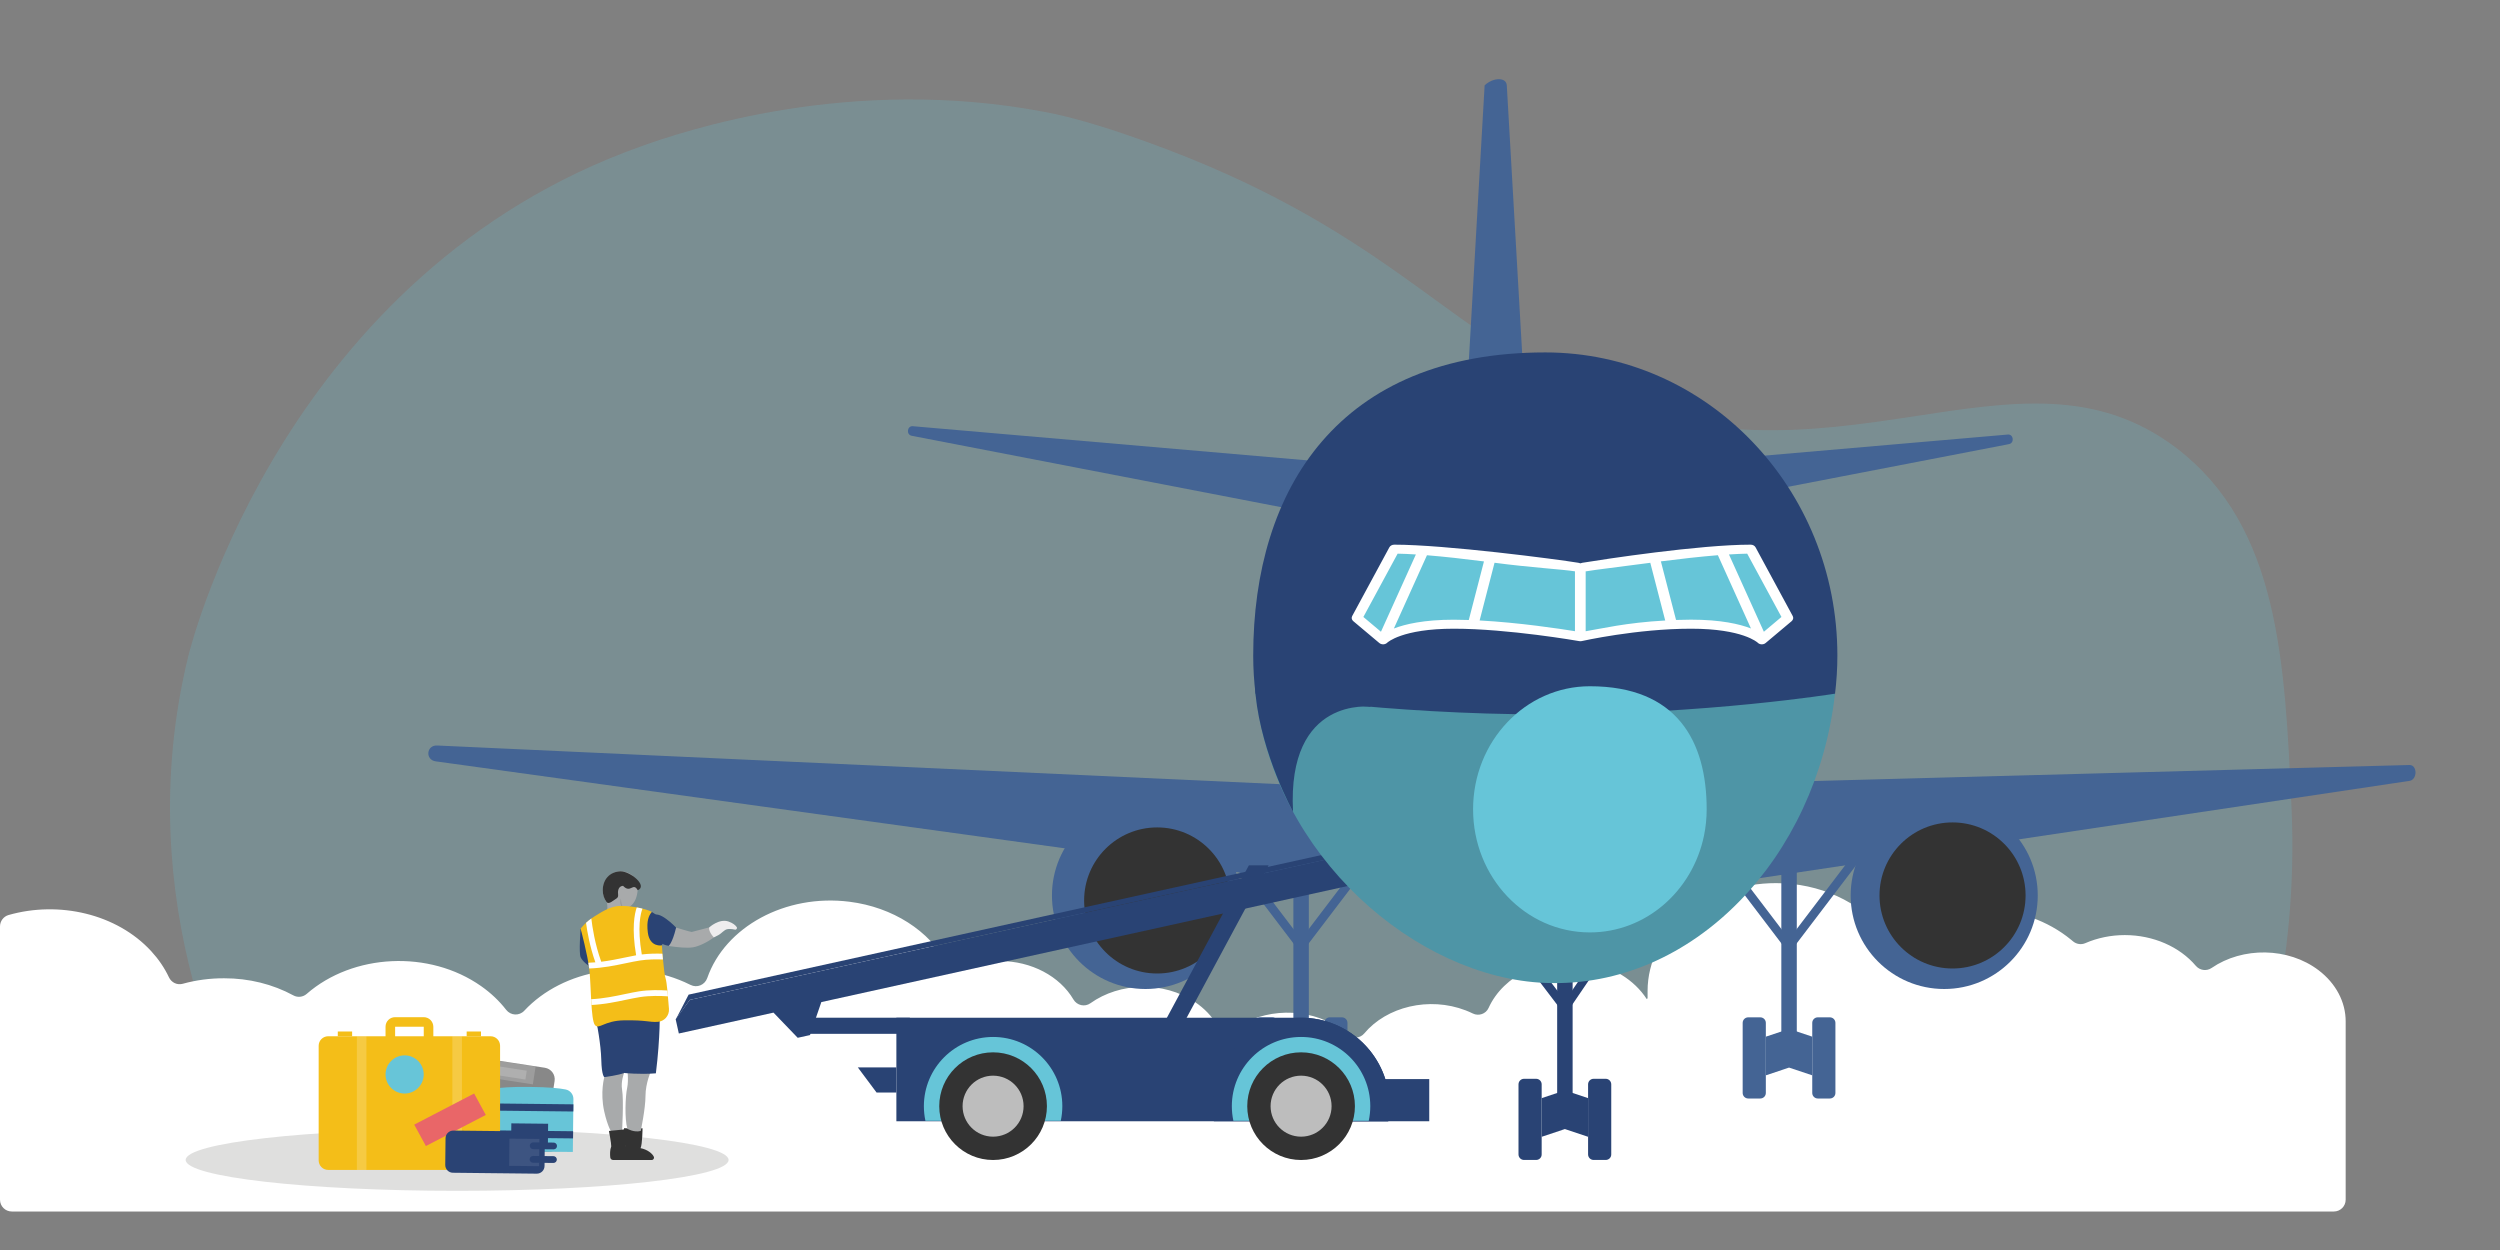 <?xml version="1.0" encoding="UTF-8"?>
<svg xmlns="http://www.w3.org/2000/svg" xmlns:xlink="http://www.w3.org/1999/xlink" version="1.1" id="Layer_1" x="0px" y="0px" viewBox="0 0 600 300" style="enable-background:new 0 0 600 300;" xml:space="preserve">
<rect x="0" y="0" width="600" height="300" fill="#808080" stroke="none"/>
<style type="text/css">
	.st0{opacity:0.21;fill:#66C5D8;}
	.st1{fill:#FFFFFF;}
	.st2{fill:#446494;}
	.st3{fill:#DFDFDE;}
	.st4{fill:#D2D2D2;}
	.st5{fill:#294374;}
	.st6{fill:#66C5D8;}
	.st7{opacity:0.24;fill:#FFFFFF;}
	.st8{fill:#333333;}
	.st9{fill:#BDBDBD;}
	.st10{fill:#2A4374;}
	.st11{opacity:0.09;fill:#FFFFFF;}
	.st12{fill:#67C5D8;}
	.st13{fill:#888888;}
	.st14{opacity:0.18;fill:#FFFFFF;}
	.st15{fill:#A8AAAB;}
	.st16{opacity:0.15;fill:#333333;}
	.st17{fill:#F4BE18;}
	.st18{fill:#EEEDEE;}
	.st19{fill:#4E95A6;}
	.st20{opacity:0.19;fill:#FFFFFF;}
	.st21{fill:#E96668;}

	@-webkit-keyframes cloudineys {
    from {
        transform:scale(1) translateX(0px);
    }

	50% {
		transform:scale(1.02) translateX(1px);
	}

    to {
        transform:scale(1) translateX(0px);
    }
	}

	#cloudys {
	transform-origin: 281px 290px;
	animation-duration: 5s;
	animation-name: cloudineys;
	animation-iteration-count: infinite;
	transition-timing-function: ease-in-out;
	}

	@-webkit-keyframes reflecting {
    from {
        transform: translateX(0px);
		opacity:0.4;
    }

    to {
        transform: translateX(20px);
		opacity:0;
    }
	}

	#ref1 {
	opacity:0;
	animation-duration: 7.5s;
	animation-name: reflecting;
	animation-iteration-count: infinite;
	transition-timing-function: ease-in-out;
	}

	#ref2 {
	opacity:0;
	animation-duration: 7.5s;
	animation-name: reflecting;
	animation-iteration-count: infinite;
	transition-timing-function: ease-in-out;
	animation-delay:1s;
	}



	/*character*/

	@-webkit-keyframes char1top {
    from {
        transform:rotate(20deg);
	}

	9.9%{
		transform:rotate(0deg);
	}
	10%{
	}

	29.9%{
	}

	30%{
		transform:rotate(20deg);
	}

	49.9%{
		transform:rotate(0deg);
	}

	50%{
	}

	69.9%{
	}

	70%{
		transform:rotate(20deg);
	}

	89.9%{
		transform:rotate(0deg);
	}

	90%{
	}

    to {
		transform:rotate(20deg);
    }
	}

	#chartop {
	transform-origin: 150.3px 243px;
	animation-duration: 15s;
	animation-name: char1top;
	animation-iteration-count: infinite;
	transition-timing-function: ease-in-out;
	}

	@-webkit-keyframes char2top {
    from {
        
	}

	9.9%{
		
	}
	10%{
		transform:rotate(-30deg);
	}

	29.9%{
		transform:rotate(0deg);
	}

	30%{
		
	}

	49.9%{
		
	}

	50%{
		transform:rotate(-30deg);
	}

	69.9%{
		transform:rotate(0deg);
	}

	70%{
		
	}

	89.9%{
		
	}

	90%{
		transform:rotate(-30deg);
	}

    to {
		transform:rotate(0deg);
    }
	}

	#chartop2 {
	transform-origin: 150.3px 243px;
	animation-duration: 15s;
	animation-name: char2top;
	animation-iteration-count: infinite;
	transition-timing-function: ease-in-out;
	}

	@-webkit-keyframes char1armed {
    from {
        transform:rotate(20deg);
	}

	9.9%{
		transform:rotate(0deg);
	}
	10%{
	}

	29.9%{
	}

	30%{
		transform:rotate(20deg);
	}

	49.9%{
		transform:rotate(0deg);
	}

	50%{
	}

	69.9%{
	}

	70%{
		transform:rotate(20deg);
	}

	89.9%{
		transform:rotate(0deg);
	}

	90%{
	}

    to {
		transform:rotate(20deg);
    }
	}

	#chararm {
	transform-origin: 158px 222px;
	animation-duration: 15s;
	animation-name: char1armed;
	animation-iteration-count: infinite;
	transition-timing-function: ease-in-out;
	}

	@-webkit-keyframes char2armed {
    from {
        
	}

	9.9%{
		
	}
	10%{
		transform:rotate(-40deg);
	}

	29.9%{
		transform:rotate(0deg);
	}

	30%{
		
	}

	49.9%{
		
	}

	50%{
		transform:rotate(-40deg);
	}

	69.9%{
		transform:rotate(0deg);
	}

	70%{
		
	}

	89.9%{
		
	}

	90%{
		transform:rotate(-40deg);
	}

    to {
		transform:rotate(0deg);
    }
	}

	#chararm2 {
	transform-origin: 143.8px 221px;
	animation-duration: 15s;
	animation-name: char2armed;
	animation-iteration-count: infinite;
	transition-timing-function: ease-in-out;
	}

	@-webkit-keyframes wholechar {
    from {
        opacity:1;
	}

	9.9%{
		opacity:1;
	}
	10%{
		opacity:0;
	}

	29.9%{
		opacity:0;
	}

	30%{
		opacity:1;
	}

	49.9%{
		opacity:1;
	}

	50%{
		opacity:0;
	}

	69.9%{
		opacity:0;
	}

	70%{
		opacity:1;
	}

	89.9%{
		opacity:1;
	}

	90%{
		opacity:0;
	}

    to {
        opacity:0;
    }
	}

	#character {
	transform-origin: 158px 243px;
	animation-duration: 15s;
	animation-name: wholechar2;
	animation-iteration-count: infinite;
	transition-timing-function: ease-in-out;
	animation-delay:0.8s;
	}

	@-webkit-keyframes wholechar2 {
    from {
        opacity:0;
	}

	9.9%{
		opacity:0;
	}
	10%{
		opacity:1;
	}

	29.9%{
		opacity:1;
	}

	30%{
		opacity:0;
	}

	49.9%{
		opacity:0;
	}

	50%{
		opacity:1;
	}

	69.9%{
		opacity:1;
	}

	70%{
		opacity:0;
	}

	89.9%{
		opacity:0;
	}

	90%{
		opacity:1;
	}

    to {
        opacity:1;
    }
	}

	#character2 {
	opacity:0;
	transform-origin: 158px 243px;
	animation-duration: 15s;
	animation-name: wholechar;
	animation-iteration-count: infinite;
	transition-timing-function: ease-in-out;
	animation-delay:0.8s;
	}

	/*baggages*/

	@-webkit-keyframes baggings {
    from{
        transform:rotate(0deg) translateY(0px) translateX(0px);
    }

	15%{
        transform:rotate(-20deg) translateY(-35px) translateX(20px);
    }

	30%{
		transform:rotate(-12deg) translateY(-27px) translateX(55px);
	}

    to{
        transform:rotate(-12deg) translateY(-29px) translateX(220px);
    }
	}

	#bag11 {
	transform-origin: 122px 270px;
	animation-duration: 15s;
	animation-name: baggings;
	animation-iteration-count: infinite;
	transition-timing-function: ease-in-out;
	}

	#bag22 {
	transform-origin: 122px 270px;
	animation-duration: 15s;
	animation-name: baggings;
	animation-iteration-count: infinite;
	transition-timing-function: ease-in-out;
	animation-delay:5s;
	}

	#bag33 {
	transform-origin: 122px 270px;
	animation-duration: 15s;
	animation-name: baggings;
	animation-iteration-count: infinite;
	transition-timing-function: ease-in-out;
	animation-delay:11s;
	}
</style>
<g>
	<path class="st0" d="M65.35,280.77c-9.48-16.08-34.59-64-20.19-123.18c1.15-4.74,24.02-92.29,108.59-122.43   c10.37-3.7,50.23-17.27,97.22-8.25c4.82,0.92,12.03,2.74,24.11,7.09c55.56,20.03,70.7,43.88,102.24,58.71   c62.06,29.17,106.6-14.67,145.21,14.97c24.41,18.74,25.86,51.03,27.44,86.35c1.7,37.79-7.73,68.34-15.46,87.32   C378.13,281.16,221.74,280.97,65.35,280.77z"></path>
	<path id="cloudys" class="st1" d="M556.49,232.88c-7.32-5.58-18.27-5.67-25.7-0.57c-1.21,0.83-2.83,0.61-3.79-0.51   c-3.89-4.58-10.22-7.38-17.05-7.38c-3.31,0-6.56,0.67-9.48,1.94c-0.99,0.43-2.13,0.25-2.96-0.45c-0.13-0.12-0.27-0.23-0.41-0.34   c-11.38-9.39-29.24-9.83-41.23-1.43c-1.24,0.87-2.95,0.69-3.88-0.51c-5.66-7.23-15.3-11.67-25.73-11.68   c-17.02-0.01-30.83,11.59-30.84,25.9v1.74l-0.2,0.19c-3-4.64-8.31-7.9-14.47-8.89c-10.14-1.63-19.96,3.19-23.5,11.04   c-0.64,1.41-2.36,2-3.75,1.32c-0.57-0.28-1.15-0.53-1.74-0.76c-8.78-3.38-18.98-0.88-24.34,5.54c-1.01,1.21-2.83,1.32-4,0.27   c-0.66-0.6-1.38-1.15-2.14-1.66c-7.51-5.01-18.02-4.69-25.05,0.35c-1.37,0.98-3.24,0.52-4.1-0.93c-1.27-2.16-3.1-4.07-5.36-5.59   c-7.5-5.03-18.02-4.73-25.07,0.31c-1.36,0.97-3.23,0.53-4.08-0.91c-3.27-5.56-10.06-9.22-17.66-9.22c-3.17,0-6.27,0.65-9.05,1.87   c-1.33,0.58-2.89,0.06-3.58-1.22c-4.29-7.92-13.07-13.57-23.45-14.88c-15.42-1.95-29.88,6.07-34.14,18.31   c-0.58,1.66-2.44,2.44-4.01,1.65c-0.04-0.02-0.09-0.04-0.13-0.06c-13.42-6.67-30.41-3.78-39.78,6.26   c-1.21,1.29-3.25,1.18-4.34-0.22c-1.65-2.13-3.67-4.04-6-5.68c-12.47-8.78-30.78-7.83-41.89,1.87c-0.89,0.77-2.16,0.91-3.19,0.34   c-4.93-2.68-10.68-4.11-16.58-4.1c-3.39-0.02-6.76,0.43-9.97,1.32c-1.33,0.37-2.7-0.29-3.3-1.55c-1.06-2.25-2.5-4.37-4.27-6.29   c-8.26-8.97-22.14-12.12-34.24-8.66C0.84,219.96,0,221.08,0,222.34v65.59c0,1.57,1.27,2.83,2.83,2.83h278.65h278.65   c1.57,0,2.83-1.27,2.83-2.83v-42.78C562.97,240.47,560.61,236.02,556.49,232.88z"></path>
	<path class="st2" d="M364.68,114.44l117.2-10.15c1.38-0.12,1.64,2.03,0.28,2.3l-117.48,22.7V114.44z"></path>
	<path class="st2" d="M356.31,20.48l-6.08,105.94h17.48l-6.08-105.94C361.51,18.51,358.42,18.51,356.31,20.48z"></path>
	<g>
		<rect x="427.52" y="208.56" class="st2" width="3.71" height="41.16"></rect>
		<polygon class="st2" points="429.46,228.71 428.15,226.99 447.83,201.1 449.15,202.82   "></polygon>
		<polygon class="st2" points="430.59,226.99 429.28,228.71 409.6,202.82 410.91,201.1   "></polygon>
		<path class="st2" d="M422.47,263.64h-2.9c-0.74,0-1.33-0.6-1.33-1.33v-16.82c0-0.74,0.6-1.33,1.33-1.33h2.9    c0.74,0,1.33,0.6,1.33,1.33v16.82C423.8,263.05,423.21,263.64,422.47,263.64z"></path>
		<path class="st2" d="M439.17,263.64h-2.9c-0.74,0-1.33-0.6-1.33-1.33v-16.82c0-0.74,0.6-1.33,1.33-1.33h2.9    c0.74,0,1.33,0.6,1.33,1.33v16.82C440.5,263.05,439.91,263.64,439.17,263.64z"></path>
		<polygon class="st2" points="434.94,248.8 429.37,246.94 423.8,248.8 423.8,258.08 429.37,256.22 434.94,258.08   "></polygon>
	</g>
	<g>
		<rect x="310.41" y="208.56" class="st2" width="3.71" height="41.16"></rect>
		<polygon class="st2" points="312.35,228.71 311.04,226.99 330.72,201.1 332.04,202.82   "></polygon>
		<polygon class="st2" points="313.48,226.99 312.17,228.71 292.49,202.82 293.8,201.1   "></polygon>
		<path class="st2" d="M305.36,263.64h-2.9c-0.74,0-1.33-0.6-1.33-1.33v-16.82c0-0.74,0.6-1.33,1.33-1.33h2.9    c0.74,0,1.33,0.6,1.33,1.33v16.82C306.7,263.05,306.1,263.64,305.36,263.64z"></path>
		<path class="st2" d="M322.06,263.64h-2.9c-0.74,0-1.33-0.6-1.33-1.33v-16.82c0-0.74,0.6-1.33,1.33-1.33h2.9    c0.74,0,1.33,0.6,1.33,1.33v16.82C323.4,263.05,322.8,263.64,322.06,263.64z"></path>
		<polygon class="st2" points="317.83,248.8 312.26,246.94 306.7,248.8 306.7,258.08 312.26,256.22 317.83,258.08   "></polygon>
	</g>
	<path class="st2" d="M413.21,188.04l165.05-4.44c1.94-0.05,1.96,3.52,0.02,3.81l-167.49,25.07L413.21,188.04L413.21,188.04z"></path>
	<path class="st3" d="M174.86,278.39c0,4.09-29.17,7.41-65.15,7.41s-65.15-3.32-65.15-7.41c0-4.09,29.17-7.41,65.15-7.41   S174.86,274.3,174.86,278.39z"></path>
	
		<rect x="289.49" y="206.94" transform="matrix(0.707 -0.707 0.707 0.707 -58.121 275.427)" class="st4" width="27.83" height="1.86"></rect>
	<path class="st2" d="M336.28,112.44l-117.2-10.15c-1.38-0.12-1.64,2.03-0.28,2.3l117.48,22.7V112.44z"></path>
	<path class="st5" d="M440.97,157.32c0-40.17-31.38-72.74-70.1-72.74c-49.33,0-70.1,32.56-70.1,72.74c0,3.12,0.19,6.19,0.56,9.21   c24.03,16.06,115.17,15.4,139.07,0.05C440.77,163.54,440.97,160.45,440.97,157.32z"></path>
	<g>
		<path class="st6" d="M378.56,136.12c-4.75-0.78-31.75-4.33-43.95-4.33l-8.93,16.51l6.25,5.25c0,0,3.57-3.75,16.98-3.75    c13.4,0,30.38,3,30.38,3v-15.95C379.28,136.5,378.98,136.19,378.56,136.12z"></path>
		<path class="st6" d="M380,136.12c4.75-0.78,27.95-4.33,40.15-4.33l8.93,16.51l-6.25,5.25c0,0-3.57-3.75-16.98-3.75    s-26.58,3-26.58,3v-15.95C379.28,136.5,379.58,136.19,380,136.12z"></path>
		<path class="st1" d="M430.26,147.86l-8.93-16.51c-0.21-0.38-0.66-0.63-1.17-0.63c-12.25,0-35.17,3.49-40.4,4.35h0    c-0.17,0.03-0.32,0.08-0.47,0.13c-0.15-0.06-0.31-0.11-0.47-0.13h0c-5.23-0.86-31.96-4.35-44.2-4.35c-0.5,0-0.96,0.25-1.17,0.63    l-8.93,16.51c-0.22,0.41-0.12,0.89,0.26,1.21l6.25,5.25c0.24,0.2,0.57,0.32,0.91,0.32c0.02,0,0.05,0,0.07,0    c0.36-0.02,0.7-0.16,0.93-0.4c0.03-0.03,3.54-3.35,15.97-3.35c13.11,0,29.94,2.95,30.11,2.98c0.04,0.01,0.08,0.01,0.12,0.01    c0.05,0,0.1,0.01,0.15,0.01c0.05,0,0.1-0.01,0.15-0.01c0.04,0,0.08,0,0.12-0.01c0.17-0.03,13.2-2.98,26.31-2.98    c12.42,0,15.95,3.33,15.97,3.35c0.23,0.24,0.57,0.39,0.93,0.4c0.02,0,0.05,0,0.07,0c0.34,0,0.67-0.11,0.91-0.32l6.25-5.25    C430.37,148.75,430.48,148.27,430.26,147.86z M378,151.49c-3.7-0.6-13.43-2.07-22.89-2.58l3.58-13.85    c8.57,1.14,16.39,1.59,19.3,2.06V151.49z M335.43,132.88c1.32,0.02,2.8,0.09,4.38,0.19l-8.38,18.55l-4.22-3.55L335.43,132.88z     M334.53,150.84l7.94-17.58c4.23,0.34,9.01,0.88,13.68,1.48l-3.64,14.06c-1.22-0.04-2.43-0.07-3.61-0.07    C341.75,148.73,337.25,149.79,334.53,150.84z M380.56,137.13c2.91-0.48,6.93-0.92,15.51-2.06l3.58,13.85    c-9.46,0.52-15.39,1.98-19.09,2.58L380.56,137.13L380.56,137.13z M402.25,148.79l-3.64-14.06c4.68-0.6,9.45-1.14,13.68-1.48    l7.94,17.58c-2.72-1.05-7.22-2.11-14.38-2.11C404.68,148.73,403.47,148.75,402.25,148.79z M423.33,151.62l-8.38-18.55    c1.58-0.1,3.06-0.17,4.38-0.19l8.22,15.19L423.33,151.62z"></path>
		<polygon id="ref1" class="st7" points="345.34,150 348.42,132.72 354.61,133.26 350.51,150   "></polygon>
		<polygon id="ref2" class="st7" points="336.87,150 339.95,132.72 346.14,133.26 342.04,150   "></polygon>
	</g>
	<g>
		<rect x="373.72" y="223.31" class="st5" width="3.71" height="41.16"></rect>
		<polygon class="st5" points="375.75,243.46 374.57,241.74 392.17,215.85 393.35,217.58   "></polygon>
		<polygon class="st5" points="376.79,241.74 375.48,243.46 355.8,217.58 357.11,215.85   "></polygon>
		<path class="st5" d="M368.67,278.39h-2.9c-0.74,0-1.33-0.6-1.33-1.33v-16.82c0-0.74,0.6-1.33,1.33-1.33h2.9    c0.74,0,1.33,0.6,1.33,1.33v16.82C370.01,277.8,369.41,278.39,368.67,278.39z"></path>
		<path class="st5" d="M385.37,278.39h-2.9c-0.74,0-1.33-0.6-1.33-1.33v-16.82c0-0.74,0.6-1.33,1.33-1.33h2.9    c0.74,0,1.33,0.6,1.33,1.33v16.82C386.71,277.8,386.11,278.39,385.37,278.39z"></path>
		<polygon class="st5" points="381.14,263.55 375.57,261.69 370.01,263.55 370.01,272.83 375.57,270.97 381.14,272.83   "></polygon>
	</g>
	<path class="st2" d="M326.73,189.1l-221.81-10.18c-2.61-0.12-2.92,3.45-0.33,3.81L328,213.62L326.73,189.1L326.73,189.1z"></path>
	<circle class="st2" cx="274.92" cy="214.91" r="22.45"></circle>
	<circle class="st8" cx="277.72" cy="216.11" r="17.53"></circle>
	<rect x="191.45" y="244.25" class="st5" width="26.91" height="3.87"></rect>
	<polygon class="st5" points="299.73,207.68 304.47,207.68 282.57,248.4 277.83,248.4  "></polygon>
	<polygon class="st5" points="341.6,208.64 197.12,240.5 194.4,248.42 191.45,249.07 185.64,243.03 162.92,248.04 162.16,244.62    165.55,239.97 340.02,201.49  "></polygon>
	<polygon class="st5" points="165.55,239.97 340.02,201.49 339.74,200.23 165.27,238.71 162.18,244.68  "></polygon>
	<path class="st5" d="M333.49,265.48c0,1.23-0.11,2.45-0.31,3.62H215.13v-24.85h97.13C323.99,244.25,333.49,253.75,333.49,265.48z"></path>
	<path class="st6" d="M254.96,265.48c0,1.2-0.13,2.37-0.37,3.51H222.1c-0.24-1.13-0.37-2.31-0.37-3.51   c0-9.17,7.44-16.61,16.61-16.61C247.52,248.87,254.96,256.3,254.96,265.48z"></path>
	<polygon class="st5" points="210.38,262.21 215.13,262.21 215.13,256.18 205.88,256.18  "></polygon>
	<rect x="322.15" y="258.98" class="st5" width="20.87" height="10.12"></rect>
	<circle class="st8" cx="238.34" cy="265.48" r="12.92"></circle>
	<circle class="st9" cx="238.34" cy="265.48" r="7.32"></circle>
	<path class="st5" d="M333.49,265.48c0,1.23-0.11,2.45-0.31,3.62h-41.85c-0.2-1.17-0.31-2.39-0.31-3.62   c0-11.73,9.51-21.23,21.23-21.23C323.99,244.25,333.49,253.75,333.49,265.48z"></path>
	<path class="st6" d="M328.87,265.48c0,1.2-0.13,2.37-0.37,3.51h-32.49c-0.24-1.13-0.37-2.31-0.37-3.51   c0-9.17,7.44-16.61,16.61-16.61C321.44,248.87,328.87,256.3,328.87,265.48z"></path>
	<circle class="st8" cx="312.26" cy="265.48" r="12.92"></circle>
	<g id="bag33">
		<path class="st10" d="M132.09,276.33l-20.13,0.12c-1.02,0.01-1.85-0.82-1.86-1.84l-0.04-6.42c-0.01-1.02,0.82-1.85,1.84-1.86    l20.13-0.12c1.02-0.01,1.85,0.82,1.86,1.84l0.04,6.42C133.93,275.49,133.11,276.32,132.09,276.33z"></path>
		
			<rect x="111.39" y="268.08" transform="matrix(1 -5.910607e-03 5.910607e-03 1 -1.602 0.684)" class="st11" width="7.18" height="6.53"></rect>
		<path class="st10" d="M112.87,273.83l-4.9,0.03c-0.45,0-0.82-0.36-0.82-0.81l0,0c0-0.45,0.36-0.82,0.81-0.82l4.9-0.03    c0.45,0,0.82,0.36,0.82,0.81l0,0C113.69,273.46,113.32,273.82,112.87,273.83z"></path>
		<path class="st10" d="M112.85,270.56l-4.9,0.03c-0.45,0-0.82-0.36-0.82-0.81l0,0c0-0.45,0.36-0.82,0.81-0.82l4.9-0.03    c0.45,0,0.82,0.36,0.82,0.81l0,0C113.67,270.19,113.31,270.56,112.85,270.56z"></path>
	</g>
	<g id="bag22">
		<path class="st12" d="M132.27,263.62l0.07,12.7l-20.88,0.12l-0.07-12.7c-0.01-1.12,0.79-2.08,1.88-2.29    c1.45-0.28,4.01-0.54,8.54-0.57c4.53-0.03,7.09,0.2,8.55,0.47C131.46,261.55,132.26,262.5,132.27,263.62z"></path>
		
			<rect x="111.44" y="271.4" transform="matrix(1 -5.910607e-03 5.910607e-03 1 -1.607 0.725)" class="st10" width="20.88" height="1.72"></rect>
		
			<rect x="111.4" y="264.95" transform="matrix(1 -5.910607e-03 5.910607e-03 1 -1.569 0.725)" class="st10" width="20.88" height="1.72"></rect>
		
			<rect x="117.46" y="269.68" transform="matrix(1 -5.910607e-03 5.910607e-03 1 -1.607 0.725)" class="st10" width="8.83" height="5.17"></rect>
	</g>
	<g id="bag11">
		
			<rect x="109.53" y="273.57" transform="matrix(1 -5.910607e-03 5.910607e-03 1 -1.623 0.726)" class="st13" width="24.97" height="2.8"></rect>
		<path class="st13" d="M134.5,274.17l-24.97,0.15l-0.05-7.75c-0.01-1.55,1.24-2.81,2.78-2.81l19.37-0.11    c1.55-0.01,2.81,1.24,2.81,2.78L134.5,274.17z"></path>
		
			<rect x="114.43" y="263.67" transform="matrix(1 -5.910607e-03 5.910607e-03 1 -1.569 0.726)" class="st14" width="15.07" height="4.3"></rect>
		
			<rect x="116.37" y="264.96" transform="matrix(1 -5.910607e-03 5.910607e-03 1 -1.57 0.726)" class="st14" width="11.19" height="2.15"></rect>
	</g>
	<circle class="st9" cx="312.26" cy="265.48" r="7.32"></circle>
	<g id="character2">
		<g id="charbot_00000020367539748393384280000011342745472831893903_">
			<g id="charlleg2">
				<g id="lforeleg2">
					<path class="st15" d="M156.68,258.52c0,0,1.05,3.61,0.03,8.21c-0.82,3.69-1.84,5.2-1.84,5.2l-2.43-0.16       c0,0-0.46-7.67-0.02-10.24c0.34-1.95-0.48-4.02-0.48-4.02C154.26,256.25,156.68,258.52,156.68,258.52z"></path>
					<path id="lfoot2" class="st8" d="M155.58,271.43l-3.73-0.37l-0.31,3.96l-0.52,3.38h3.55c0.36,0,0.66-0.27,0.69-0.63       c0.07-0.68,0.1-1.78-0.24-2.64C155,274.38,155.58,271.43,155.58,271.43z"></path>
				</g>
				<path class="st10" d="M158.54,245.34c0,0-1.04,5.22-1.13,9.04s-0.73,4.14-0.73,4.14s-3.61-0.5-4.74-1.01      c-1.24-0.56-0.53-14.08-0.53-14.08L158.54,245.34z"></path>
			</g>
			<g id="charrleg2">
				<g id="rforeleg2">
					<path id="rfoot2" class="st8" d="M151.94,270.76c0,0-2.61,0.21-4.43,0.02c0,0,0.03,3.8,0.47,4.78       c-1.67,0.32-2.87,1.33-3.18,2.07c-0.15,0.37,0.12,0.77,0.51,0.77h3.17h0.58h2.88c0,0,0.19-1.83-0.27-3.34       C151.67,275.05,152.26,272.03,151.94,270.76z"></path>
					<path class="st15" d="M148.53,254.51c0,0,2.8,0.66,2.67,1.87c0,0-0.41,2.83,0,4.7c0.43,1.97,0.65,7.47-0.05,9.82       c0,0-1.58,0.96-3.21,0.53c0,0-1.14-5.39-1.14-8.43s-1.36-6.1-1.36-6.1C144.07,255.55,148.53,254.51,148.53,254.51z"></path>
				</g>
				<path class="st10" d="M143.36,242.47c0,0-0.16,6.33,0.94,15.13c3.94,0.32,7.63-0.09,7.63-0.09l0.77-16.31L143.36,242.47z"></path>
			</g>
			<path id="waistfill2" class="st10" d="M155.58,237.64c0,0,3.9,1.47,2.96,7.7c-0.94,6.23-6.93,0.39-6.93,0.39     s-2.65-0.95-8.25-3.26C143.36,242.47,143.6,235.03,155.58,237.64z"></path>
		</g>
		<g id="chartop2">
			<g id="charhead2">
				<path class="st15" d="M148.66,213.66c-0.31-2.96,1.88-4.54,4.2-4.54s4.2,2.03,4.2,4.54c0,1.04-0.32,2-0.87,2.76      c-0.36,0.51-0.21,2.09-0.21,2.09s-2.4-0.32-3.12-0.32C150.54,218.19,149,216.84,148.66,213.66z"></path>
				<path class="st16" d="M152.71,215.62c0,0,0.6,1.93-0.87,2.48l-0.18-0.06C151.66,218.04,152.6,218.09,152.71,215.62z"></path>
				<path class="st8" d="M148.66,213.66c-2.51-1.07,1.88-4.64,4.2-4.54c2.59,0.11,4.2,2.03,4.2,4.54c0,1.04-0.32,2-0.87,2.76      c-0.54,0.82-1.66-0.33-2.43-0.79c-0.29-0.17-0.43-0.5-0.39-0.83c0.1-0.75,0.09-2.08-1.17-2.21      C150.33,214.56,149.82,211.6,148.66,213.66z"></path>
			</g>
			<path id="otherarm2" class="st10" d="M162.37,222.88c0,0,0.46,5.79,0,6.85c-0.46,1.05-1.98,2.09-1.98,2.09     S159.47,226.51,162.37,222.88z"></path>
			<path class="st10" d="M145.28,218.86l-1.2,0.78c-0.73,0.47-1.2,1.26-1.25,2.13c-0.12,1.91-0.28,5.14,0.05,5.14l0,0l3.42,2.21     C146.3,229.11,148.31,220.9,145.28,218.86z"></path>
			<path class="st17" d="M153.43,217.46c1.52,0.15,3.17,0.91,5.54,2.43c2.37,1.51,3.39,3,3.39,3s-1.71,6.32-2.11,9.94     c-0.4,3.62-0.33,11.98-1.32,13.17s-2.15-1.05-7-1.12c-5.42-0.08-5.89,0.48-8.01,0.37c-1.63-0.08-2.88-1.49-2.76-3.12     c0.2-2.75,0.52-6.49,0.8-7.27c0.46-1.25,0.9-7.97,0.9-7.97s2.9,0.55,3.37-3.06c0.36-2.81-0.23-4.12-0.96-4.98     C147.01,217.93,151.22,217.24,153.43,217.46z"></path>
			<g>
				<path class="st1" d="M159.77,241.2c-3.09-0.16-5.84-0.73-8.32-1.26c-1.18-0.24-2.3-0.48-3.33-0.64c-2.37-0.37-5-0.29-6.71-0.18      c0.04-0.48,0.09-0.95,0.13-1.4c1.78-0.12,4.37-0.17,6.79,0.2c1.06,0.17,2.2,0.4,3.4,0.66c2.43,0.51,5.12,1.08,8.11,1.23      L159.77,241.2z"></path>
			</g>
			<g>
				<path class="st1" d="M142.61,230.28c1.62-0.06,3.65-0.05,5.52,0.24c1.03,0.16,2.14,0.39,3.33,0.64      c2.62,0.55,5.55,1.16,8.85,1.28c0.06-0.43,0.12-0.9,0.21-1.38c-0.57-0.02-1.14-0.05-1.69-0.1c1.32-3.73,1.95-7.3,2.24-9.49      c-0.35-0.31-0.77-0.67-1.27-1.03c-0.23,2-0.85,6.15-2.38,10.38c-2.04-0.25-3.92-0.65-5.67-1.01c-0.94-0.2-1.84-0.39-2.7-0.54      c1.1-6.47,0.39-9.95-0.15-11.49c-0.47,0.09-0.94,0.18-1.37,0.3c0.45,1.15,1.28,4.4,0.16,10.99c-1.72-0.21-3.48-0.23-4.94-0.18      C142.7,229.32,142.66,229.79,142.61,230.28z"></path>
				<path class="st1" d="M147.28,217.57C147.28,217.57,147.28,217.57,147.28,217.57l0.48-0.32L147.28,217.57z"></path>
			</g>
			<g id="chararm2">
				<path class="st15" d="M139.45,222.62c0,0-3.42,1.05-3.75,1.05l-4.21-1.1c-1.91,0.66-1.96,1.73-1.09,2.4      c1.53,1.17,3.61,2.15,4.97,2.38c1.46,0.25,3.74,0,5.93-0.32C143.38,226.73,139.45,222.62,139.45,222.62z"></path>
				<path class="st18" d="M131.49,222.57c0,0-2.4-2.2-4.64-1.4c-1.07,0.38-1.64,0.88-1.94,1.31c-0.22,0.3,0.06,0.71,0.42,0.63      c0.72-0.16,1.77-0.3,2.38,0.12c1,0.67,0.79,0.9,2.69,1.75C131.82,223.39,131.49,222.57,131.49,222.57z"></path>
				<path class="st10" d="M139.45,222.62c0,0,4.54-4.74,5.66-2.57c1,1.94,1.79,5.52-3.81,6.98      C141.3,227.03,140.43,226.64,139.45,222.62z"></path>
			</g>
		</g>
	</g>
	<g id="character">
		<g id="charbot">
			<g id="charlleg">
				<g id="lforeleg">
					<path class="st15" d="M145.04,258.52c0,0-1.05,3.61-0.03,8.21c0.82,3.69,1.84,5.2,1.84,5.2l2.43-0.16c0,0,0.46-7.67,0.02-10.24       c-0.34-1.95,0.48-4.02,0.48-4.02C147.46,256.25,145.04,258.52,145.04,258.52z"></path>
					<path id="lfoot" class="st8" d="M146.14,271.43l3.73-0.37l0.31,3.96l0.52,3.38h-3.55c-0.36,0-0.66-0.27-0.69-0.63       c-0.07-0.68-0.1-1.78,0.24-2.64C146.72,274.38,146.14,271.43,146.14,271.43z"></path>
				</g>
				<path class="st10" d="M143.18,245.34c0,0,1.04,5.22,1.13,9.04s0.73,4.14,0.73,4.14s3.61-0.5,4.74-1.01      c1.24-0.56,0.53-14.08,0.53-14.08L143.18,245.34z"></path>
			</g>
			<g id="charrleg">
				<g id="rforeleg">
					<path id="rfoot" class="st8" d="M149.78,270.76c0,0,2.61,0.21,4.43,0.02c0,0-0.03,3.8-0.47,4.78c1.67,0.32,2.87,1.33,3.18,2.07       c0.15,0.37-0.12,0.77-0.51,0.77h-3.17h-0.58h-2.88c0,0-0.19-1.83,0.27-3.34C150.05,275.05,149.46,272.03,149.78,270.76z"></path>
					<path class="st15" d="M153.19,254.51c0,0-2.8,0.66-2.67,1.87c0,0,0.41,2.83,0,4.7c-0.43,1.97-0.65,7.47,0.05,9.82       c0,0,1.58,0.96,3.21,0.53c0,0,1.14-5.39,1.14-8.43s1.36-6.1,1.36-6.1C157.65,255.55,153.19,254.51,153.19,254.51z"></path>
				</g>
				<path class="st10" d="M158.35,242.47c0,0,0.16,6.33-0.94,15.13c-3.94,0.32-7.63-0.09-7.63-0.09l-0.77-16.31L158.35,242.47z"></path>
			</g>
			<path id="waistfill" class="st10" d="M146.14,237.64c0,0-3.9,1.47-2.96,7.7c0.94,6.23,6.93,0.39,6.93,0.39s2.65-0.95,8.25-3.26     C158.35,242.47,158.12,235.03,146.14,237.64z"></path>
		</g>
		<g id="chartop">
			<g id="charhead">
				<path class="st15" d="M153.06,213.66c0.31-2.96-1.88-4.54-4.2-4.54s-4.2,2.03-4.2,4.54c0,1.04,0.32,2,0.87,2.76      c0.36,0.51,0.21,2.09,0.21,2.09s2.4-0.32,3.12-0.32C151.18,218.19,152.72,216.84,153.06,213.66z"></path>
				<path class="st16" d="M149.01,215.62c0,0-0.6,1.93,0.87,2.48l0.18-0.06C150.06,218.04,149.12,218.09,149.01,215.62z"></path>
				<path class="st8" d="M153.06,213.66c2.51-1.07-1.88-4.64-4.2-4.54c-2.59,0.11-4.2,2.03-4.2,4.54c0,1.04,0.32,2,0.87,2.76      c0.54,0.82,1.66-0.33,2.43-0.79c0.29-0.17,0.43-0.5,0.39-0.83c-0.1-0.75-0.09-2.08,1.17-2.21      C151.38,214.56,151.9,211.6,153.06,213.66z"></path>
			</g>
			<path id="otherarm" class="st10" d="M139.35,222.88c0,0-0.46,5.79,0,6.85s1.98,2.09,1.98,2.09S142.25,226.51,139.35,222.88z"></path>
			<path class="st10" d="M156.43,218.86l1.2,0.78c0.73,0.47,1.2,1.26,1.25,2.13c0.12,1.91,0.28,5.14-0.05,5.14l0,0l-3.42,2.21     C155.42,229.11,153.4,220.9,156.43,218.86z"></path>
			<path class="st17" d="M148.28,217.46c-1.52,0.15-3.17,0.91-5.54,2.43c-2.37,1.51-3.39,3-3.39,3s1.71,6.32,2.11,9.94     c0.4,3.62,0.33,11.98,1.32,13.17c0.99,1.19,2.15-1.05,7-1.12c5.42-0.08,5.89,0.48,8.01,0.37c1.63-0.08,2.88-1.49,2.76-3.12     c-0.2-2.75-0.52-6.49-0.8-7.27c-0.46-1.25-0.9-7.97-0.9-7.97s-2.9,0.55-3.37-3.06c-0.36-2.81,0.23-4.12,0.96-4.98     C154.7,217.93,150.5,217.24,148.28,217.46z"></path>
			<g>
				<path class="st1" d="M141.95,241.2c3.09-0.16,5.84-0.73,8.32-1.26c1.18-0.24,2.3-0.48,3.33-0.64c2.37-0.37,5-0.29,6.71-0.18      c-0.04-0.48-0.09-0.95-0.13-1.4c-1.78-0.12-4.37-0.17-6.79,0.2c-1.06,0.17-2.2,0.4-3.4,0.66c-2.43,0.51-5.12,1.08-8.11,1.23      L141.95,241.2z"></path>
			</g>
			<g>
				<path class="st1" d="M159.11,230.28c-1.62-0.06-3.65-0.05-5.52,0.24c-1.03,0.16-2.14,0.39-3.33,0.64      c-2.62,0.55-5.55,1.16-8.85,1.28c-0.06-0.43-0.12-0.9-0.21-1.38c0.57-0.02,1.14-0.05,1.69-0.1c-1.32-3.73-1.95-7.3-2.24-9.49      c0.35-0.31,0.77-0.67,1.27-1.03c0.23,2,0.85,6.15,2.38,10.38c2.04-0.25,3.92-0.65,5.67-1.01c0.94-0.2,1.84-0.39,2.7-0.54      c-1.1-6.47-0.39-9.95,0.15-11.49c0.47,0.09,0.94,0.18,1.37,0.3c-0.45,1.15-1.28,4.4-0.16,10.99c1.72-0.21,3.48-0.23,4.94-0.18      C159.02,229.32,159.06,229.79,159.11,230.28z"></path>
				<path class="st1" d="M154.44,217.57C154.44,217.57,154.44,217.57,154.44,217.57l-0.48-0.32L154.44,217.57z"></path>
			</g>
			<g id="chararm">
				<path class="st15" d="M162.27,222.62c0,0,3.42,1.05,3.75,1.05l4.21-1.1c1.91,0.66,1.96,1.73,1.09,2.4      c-1.53,1.17-3.61,2.15-4.97,2.38c-1.46,0.25-3.74,0-5.93-0.32C158.34,226.73,162.27,222.62,162.27,222.62z"></path>
				<path class="st18" d="M170.22,222.57c0,0,2.4-2.2,4.64-1.4c1.07,0.38,1.64,0.88,1.94,1.31c0.22,0.3-0.06,0.71-0.42,0.63      c-0.72-0.16-1.77-0.3-2.38,0.12c-1,0.67-0.79,0.9-2.69,1.75C169.9,223.39,170.22,222.57,170.22,222.57z"></path>
				<path class="st10" d="M162.27,222.62c0,0-4.54-4.74-5.66-2.57c-1,1.94-1.79,5.52,3.81,6.98      C160.42,227.03,161.29,226.64,162.27,222.62z"></path>
			</g>
		</g>
	</g>
	<path class="st19" d="M370.87,171.46c-38.71,0-69.54-5.03-69.54-5.03c4.36,39.18,38.69,68.24,69.54,69.47   c35.66,1.43,65.15-30.27,69.53-69.42C440.4,166.48,409.58,171.46,370.87,171.46z"></path>
	<g>
		
			<rect x="118.07" y="253.45" transform="matrix(0.152 -0.988 0.988 0.152 -161.522 343.625)" class="st13" width="2.8" height="24.97"></rect>
		<path class="st13" d="M131.92,267.11l-24.68-3.79l1.18-7.66c0.24-1.53,1.66-2.58,3.19-2.34l19.15,2.94    c1.53,0.24,2.58,1.66,2.34,3.19L131.92,267.11z"></path>
		
			<rect x="118.7" y="249.35" transform="matrix(0.152 -0.988 0.988 0.152 -151.406 337.33)" class="st14" width="4.3" height="15.07"></rect>
		
			<rect x="119.75" y="251.5" transform="matrix(0.152 -0.988 0.988 0.152 -151.645 337.477)" class="st14" width="2.15" height="11.19"></rect>
	</g>
	<path class="st6" d="M409.6,194.24c0-16.31-7.08-29.54-28.03-29.54c-15.48,0-28.03,13.22-28.03,29.54s12.55,29.54,28.03,29.54   c13.42,0,24.64-9.94,27.39-23.22C409.38,198.52,409.6,196.41,409.6,194.24z"></path>
	<g>
		<path class="st12" d="M137.62,263.77l-0.14,12.7l-20.88-0.23l0.14-12.7c0.01-1.12,0.82-2.06,1.92-2.26    c1.46-0.26,4.02-0.47,8.55-0.42c4.53,0.05,7.09,0.32,8.54,0.61C136.84,261.69,137.63,262.65,137.62,263.77z"></path>
		
			<rect x="126.22" y="261.8" transform="matrix(0.011 -1 1 0.011 -146.536 396.328)" class="st10" width="1.72" height="20.88"></rect>
		
			<rect x="126.29" y="255.34" transform="matrix(0.011 -1 1 0.011 -140.009 390.012)" class="st10" width="1.72" height="20.88"></rect>
		
			<rect x="124.5" y="267.83" transform="matrix(0.011 -1 1 0.011 -146.536 396.328)" class="st10" width="5.17" height="8.83"></rect>
	</g>
	<g id="luggage">
		<path class="st17" d="M101.69,244.12h-6.87c-1.27,0-2.29,1.02-2.29,2.29v3.44c0,0.63,0.51,1.15,1.15,1.15h1.15v-4.58h6.87v4.58    h1.15c0.63,0,1.15-0.51,1.15-1.15v-3.44C103.98,245.14,102.96,244.12,101.69,244.12"></path>
		<path class="st17" d="M117.73,248.7H78.77c-1.27,0-2.29,1.02-2.29,2.29v27.5c0,1.27,1.02,2.29,2.29,2.29h38.96    c1.27,0,2.29-1.02,2.29-2.29v-27.5C120.02,249.73,119,248.7,117.73,248.7"></path>
		<path class="st17" d="M81.07,247.56h3.44v1.15h-3.44V247.56z M112,247.56h3.44v1.15H112V247.56z"></path>
		<path class="st20" d="M85.65,248.7h2.29v32.08h-2.29V248.7z M108.57,248.7h2.29v32.08h-2.29V248.7z"></path>
		<path class="st12" d="M97.11,253.29c-2.53,0-4.58,2.05-4.58,4.58s2.05,4.58,4.58,4.58c2.53,0,4.58-2.05,4.58-4.58    S99.64,253.29,97.11,253.29z"></path>
		<path class="st21" d="M116.59,267.59l-14.38,7.46l-2.8-5.14l14.38-7.47L116.59,267.59z"></path>
	</g>
	<g>
		<path class="st10" d="M108.8,271.34l20.13,0.22c1.02,0.01,1.84,0.85,1.83,1.87l-0.07,6.42c-0.01,1.02-0.85,1.84-1.87,1.83    l-20.13-0.22c-1.02-0.01-1.84-0.85-1.83-1.87l0.07-6.42C106.94,272.15,107.78,271.33,108.8,271.34z"></path>
		
			<rect x="122.56" y="273.03" transform="matrix(0.011 -1 1 0.011 -152.18 399.358)" class="st11" width="6.53" height="7.18"></rect>
		<path class="st10" d="M127.97,274.17l4.9,0.05c0.45,0,0.81,0.37,0.81,0.82l0,0c0,0.45-0.37,0.81-0.82,0.81l-4.9-0.05    c-0.45,0-0.81-0.37-0.81-0.82l0,0C127.15,274.52,127.52,274.16,127.97,274.17z"></path>
		<path class="st10" d="M127.93,277.43l4.9,0.05c0.45,0,0.81,0.37,0.81,0.82l0,0c0,0.45-0.37,0.81-0.82,0.81l-4.9-0.05    c-0.45,0-0.81-0.37-0.81-0.82l0,0C127.11,277.79,127.48,277.43,127.93,277.43z"></path>
	</g>
</g>
<path class="st5" d="M329.1,169.63c0,0-20.26-2.71-18.77,25.18c0,0-7.52-13.53-9-28.11C299.85,152.13,329.1,169.63,329.1,169.63z"></path>
<circle class="st2" cx="466.61" cy="214.91" r="22.45"></circle>
<circle class="st8" cx="468.61" cy="214.91" r="17.53"></circle>
<path class="st21" d="M143.81,221.95"></path>
</svg>
